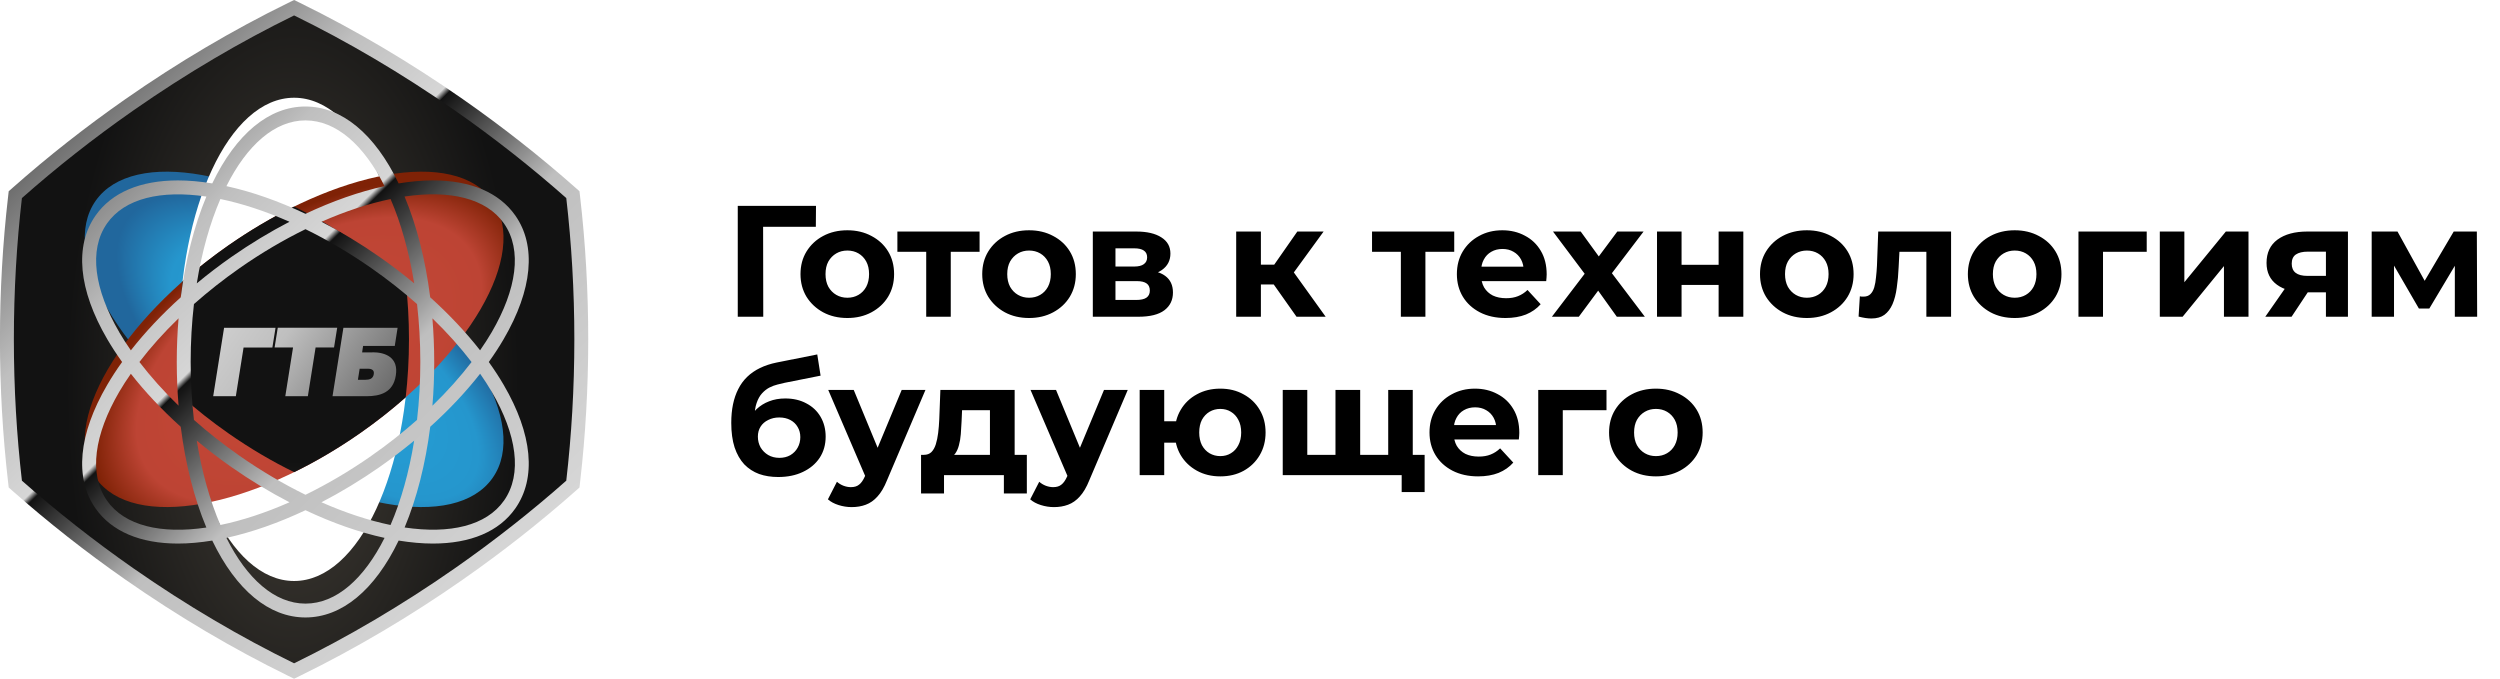 <svg width="221" height="60" viewBox="0 0 221 60" fill="none" xmlns="http://www.w3.org/2000/svg">
<g clip-path="url(#clip0_2175_1477)">
<path fill-rule="evenodd" clip-rule="evenodd" d="M25.458 59.735C20.564 57.338 15.728 54.479 11.085 51.237C7.596 48.804 4.247 46.166 1.122 43.406L0.77 43.095L0.717 42.63C0.238 38.497 -0.004 34.247 -0.004 30C-0.004 25.753 0.238 21.503 0.717 17.37L0.77 16.905L1.122 16.595C4.242 13.834 7.596 11.196 11.085 8.763C15.728 5.521 20.564 2.662 25.458 0.265L25.998 0L26.539 0.265C31.432 2.662 36.268 5.521 40.911 8.763C44.4 11.2 47.754 13.834 50.874 16.595L51.226 16.905L51.279 17.37C51.759 21.503 52 25.753 52 30C52 34.247 51.759 38.497 51.279 42.63L51.226 43.095L50.874 43.406C47.754 46.166 44.404 48.8 40.911 51.237C36.272 54.479 31.436 57.338 26.539 59.735L25.998 60L25.458 59.735Z" fill="url(#paint0_linear_2175_1477)"/>
<path fill-rule="evenodd" clip-rule="evenodd" d="M50.059 17.509C47.037 14.835 43.745 12.233 40.207 9.763C35.49 6.472 30.703 3.667 25.998 1.364C21.293 3.667 16.506 6.472 11.789 9.763C8.251 12.233 4.959 14.835 1.937 17.509C1.474 21.511 1.225 25.692 1.225 30C1.225 34.308 1.474 38.489 1.937 42.491C4.959 45.165 8.251 47.766 11.789 50.237C16.506 53.528 21.293 56.333 25.998 58.636C30.703 56.333 35.49 53.528 40.207 50.237C43.745 47.766 47.037 45.165 50.059 42.491C50.522 38.489 50.772 34.308 50.772 30C50.772 25.692 50.522 21.515 50.059 17.509Z" fill="url(#paint1_radial_2175_1477)"/>
<path fill-rule="evenodd" clip-rule="evenodd" d="M31.824 21.707C36.619 25.055 40.333 28.987 42.467 32.642C44.661 36.402 45.194 39.902 43.547 42.25C41.897 44.598 38.417 45.296 34.125 44.524C29.953 43.777 24.973 41.637 20.178 38.293C15.383 34.945 11.669 31.012 9.536 27.358C7.341 23.597 6.809 20.098 8.455 17.75C10.105 15.402 13.586 14.704 17.877 15.476C22.05 16.223 27.029 18.362 31.824 21.707Z" fill="url(#paint2_radial_2175_1477)"/>
<path fill-rule="evenodd" clip-rule="evenodd" d="M36.154 30C36.154 35.835 35.053 41.127 33.275 44.965C31.445 48.914 28.873 51.36 25.999 51.36C23.124 51.36 20.553 48.918 18.722 44.965C16.945 41.127 15.844 35.835 15.844 30C15.844 24.165 16.945 18.873 18.722 15.035C20.553 11.086 23.12 8.64 25.999 8.64C28.878 8.64 31.445 11.082 33.275 15.035C35.053 18.873 36.154 24.165 36.154 30Z" fill="white"/>
<path fill-rule="evenodd" clip-rule="evenodd" d="M20.176 21.707C15.38 25.055 11.666 28.987 9.533 32.642C7.338 36.402 6.806 39.902 8.456 42.25C10.106 44.598 13.587 45.296 17.878 44.524C22.051 43.777 27.03 41.637 31.825 38.293C36.616 34.945 40.334 31.012 42.468 27.358C44.663 23.597 45.195 20.098 43.545 17.75C41.894 15.402 38.414 14.704 34.123 15.476C29.95 16.223 24.971 18.362 20.18 21.707H20.176Z" fill="url(#paint3_radial_2175_1477)"/>
<path fill-rule="evenodd" clip-rule="evenodd" d="M35.863 24.88C34.622 23.785 33.275 22.716 31.825 21.703C29.893 20.351 27.931 19.204 26.003 18.261C24.074 19.204 22.113 20.355 20.18 21.703C18.73 22.716 17.379 23.781 16.142 24.88C15.954 26.521 15.852 28.232 15.852 30C15.852 31.768 15.954 33.479 16.142 35.121C17.383 36.215 18.73 37.285 20.18 38.297C22.113 39.649 24.074 40.797 26.003 41.74C27.931 40.797 29.893 39.645 31.825 38.297C33.275 37.285 34.626 36.219 35.863 35.125C36.051 33.483 36.154 31.768 36.154 30.004C36.154 28.24 36.051 26.525 35.863 24.884V24.88Z" fill="url(#paint4_radial_2175_1477)"/>
<g filter="url(#filter0_d_2175_1477)">
<path fill-rule="evenodd" clip-rule="evenodd" d="M42.209 30C42.692 29.326 43.134 28.648 43.527 27.974C46.074 23.613 46.438 19.734 44.551 17.047C43.13 15.022 40.608 13.948 37.266 13.948C36.316 13.948 35.297 14.042 34.24 14.214C32.127 9.828 29.212 7.415 26.001 7.415C22.791 7.415 19.871 9.828 17.763 14.214C16.702 14.042 15.687 13.948 14.736 13.948C11.395 13.948 8.877 15.018 7.452 17.047C5.568 19.734 5.929 23.613 8.476 27.974C8.869 28.648 9.311 29.326 9.794 30C9.311 30.674 8.869 31.351 8.476 32.025C5.929 36.386 5.568 40.269 7.452 42.952C8.877 44.977 11.395 46.051 14.736 46.051C15.687 46.051 16.706 45.957 17.763 45.786C19.875 50.171 22.791 52.584 26.001 52.584C29.212 52.584 32.131 50.171 34.24 45.786C35.301 45.957 36.316 46.051 37.266 46.051C40.608 46.051 43.126 44.981 44.551 42.952C46.438 40.265 46.074 36.386 43.527 32.025C43.134 31.351 42.692 30.674 42.209 30ZM43.548 17.75C45.198 20.098 44.661 23.597 42.471 27.358C42.16 27.889 41.816 28.424 41.439 28.967C40.186 27.366 38.699 25.786 37.029 24.279C36.615 21.004 35.849 17.962 34.764 15.373C38.761 14.781 41.979 15.52 43.548 17.75ZM33.523 44.41C31.611 44.014 29.547 43.34 27.418 42.401C29.138 41.507 30.858 40.469 32.533 39.301C33.605 38.55 34.633 37.766 35.612 36.954C35.161 39.751 34.445 42.282 33.523 44.41ZM31.828 38.297C29.895 39.649 27.934 40.796 26.005 41.739C24.077 40.796 22.115 39.645 20.183 38.297C18.733 37.284 17.382 36.219 16.145 35.12C15.957 33.479 15.854 31.768 15.854 30C15.854 28.232 15.957 26.521 16.145 24.879C17.386 23.785 18.733 22.715 20.183 21.703C22.115 20.351 24.077 19.203 26.005 18.26C27.934 19.203 29.895 20.355 31.828 21.703C33.278 22.715 34.629 23.781 35.866 24.879C36.054 26.521 36.157 28.232 36.157 30C36.157 31.768 36.054 33.479 35.866 35.12C34.625 36.215 33.278 37.284 31.828 38.293V38.297ZM18.483 44.41C17.566 42.282 16.849 39.751 16.395 36.954C17.374 37.766 18.401 38.55 19.474 39.301C21.149 40.473 22.869 41.511 24.589 42.401C22.459 43.34 20.395 44.014 18.483 44.41ZM14.786 33.863C13.471 32.589 12.312 31.29 11.325 30C12.312 28.709 13.471 27.411 14.786 26.137C14.679 27.399 14.626 28.689 14.626 30C14.626 31.311 14.683 32.597 14.786 33.863ZM18.483 15.594C20.395 15.99 22.459 16.664 24.589 17.603C22.869 18.497 21.149 19.534 19.474 20.702C18.401 21.453 17.374 22.237 16.395 23.05C16.845 20.253 17.562 17.721 18.483 15.594ZM33.528 15.594C34.445 17.721 35.161 20.253 35.616 23.05C34.637 22.237 33.609 21.453 32.537 20.702C30.862 19.53 29.142 18.493 27.422 17.603C29.552 16.664 31.615 15.99 33.532 15.594H33.528ZM37.225 26.141C38.54 27.415 39.699 28.713 40.685 30.004C39.699 31.294 38.54 32.593 37.225 33.867C37.332 32.605 37.385 31.315 37.385 30.004C37.385 28.693 37.328 27.407 37.225 26.141ZM26.005 8.644C28.737 8.644 31.189 10.849 32.995 14.455C30.755 14.945 28.389 15.778 26.005 16.901C23.622 15.774 21.255 14.941 19.016 14.455C20.821 10.849 23.278 8.644 26.005 8.644ZM9.54 27.362C7.345 23.601 6.813 20.102 8.459 17.754C10.023 15.524 13.242 14.785 17.242 15.377C16.162 17.966 15.392 21.008 14.978 24.283C13.307 25.79 11.821 27.37 10.568 28.971C10.191 28.432 9.847 27.893 9.536 27.362H9.54ZM8.459 42.254C6.809 39.906 7.345 36.407 9.536 32.646C9.847 32.115 10.191 31.58 10.568 31.041C11.821 32.642 13.307 34.222 14.978 35.729C15.392 39.003 16.157 42.045 17.242 44.634C13.246 45.226 10.027 44.487 8.459 42.258V42.254ZM26.005 51.359C23.274 51.359 20.821 49.154 19.016 45.549C21.255 45.059 23.622 44.226 26.005 43.103C28.389 44.23 30.755 45.063 32.995 45.549C31.185 49.154 28.733 51.359 26.005 51.359ZM43.552 42.254C41.987 44.483 38.769 45.222 34.768 44.63C35.849 42.041 36.619 38.999 37.033 35.725C38.703 34.218 40.19 32.638 41.443 31.037C41.82 31.576 42.164 32.115 42.475 32.642C44.67 36.402 45.202 39.902 43.556 42.25L43.552 42.254Z" fill="url(#paint5_linear_2175_1477)"/>
</g>
<g filter="url(#filter1_d_2175_1477)">
<path d="M17.846 33.026L18.808 26.979H23.357L23.079 28.722H20.532L19.848 33.026H17.846Z" fill="url(#paint6_linear_2175_1477)"/>
<path d="M28.808 26.974L28.529 28.718H26.899L26.215 33.022H24.221L24.905 28.718H23.275L23.554 26.974H28.808Z" fill="url(#paint7_linear_2175_1477)"/>
<path d="M31.945 29.142C33.038 29.142 34.258 29.575 33.988 31.2C33.755 32.711 32.592 33.025 31.412 33.025H28.395L29.357 26.978H34.148L33.898 28.579H31.097L31.011 29.15H31.936L31.945 29.142ZM31.314 31.572C31.662 31.572 31.982 31.486 32.043 31.07C32.104 30.706 31.842 30.596 31.523 30.596H30.794L30.639 31.572H31.314Z" fill="url(#paint8_linear_2175_1477)"/>
</g>
</g>
<path d="M65.218 28V18.2H72.134L72.12 20.048H66.94L67.458 19.53L67.472 28H65.218ZM74.908 28.112C74.105 28.112 73.391 27.944 72.766 27.608C72.15 27.272 71.66 26.815 71.296 26.236C70.941 25.648 70.764 24.981 70.764 24.234C70.764 23.478 70.941 22.811 71.296 22.232C71.66 21.644 72.15 21.187 72.766 20.86C73.391 20.524 74.105 20.356 74.908 20.356C75.701 20.356 76.411 20.524 77.036 20.86C77.661 21.187 78.151 21.639 78.506 22.218C78.861 22.797 79.038 23.469 79.038 24.234C79.038 24.981 78.861 25.648 78.506 26.236C78.151 26.815 77.661 27.272 77.036 27.608C76.411 27.944 75.701 28.112 74.908 28.112ZM74.908 26.32C75.272 26.32 75.599 26.236 75.888 26.068C76.177 25.9 76.406 25.662 76.574 25.354C76.742 25.037 76.826 24.663 76.826 24.234C76.826 23.795 76.742 23.422 76.574 23.114C76.406 22.806 76.177 22.568 75.888 22.4C75.599 22.232 75.272 22.148 74.908 22.148C74.544 22.148 74.217 22.232 73.928 22.4C73.639 22.568 73.405 22.806 73.228 23.114C73.06 23.422 72.976 23.795 72.976 24.234C72.976 24.663 73.06 25.037 73.228 25.354C73.405 25.662 73.639 25.9 73.928 26.068C74.217 26.236 74.544 26.32 74.908 26.32ZM81.877 28V21.756L82.367 22.26H79.329V20.468H86.595V22.26H83.557L84.047 21.756V28H81.877ZM90.972 28.112C90.17 28.112 89.456 27.944 88.831 27.608C88.215 27.272 87.725 26.815 87.361 26.236C87.006 25.648 86.829 24.981 86.829 24.234C86.829 23.478 87.006 22.811 87.361 22.232C87.725 21.644 88.215 21.187 88.831 20.86C89.456 20.524 90.17 20.356 90.972 20.356C91.766 20.356 92.475 20.524 93.1 20.86C93.726 21.187 94.216 21.639 94.57 22.218C94.925 22.797 95.103 23.469 95.103 24.234C95.103 24.981 94.925 25.648 94.57 26.236C94.216 26.815 93.726 27.272 93.1 27.608C92.475 27.944 91.766 28.112 90.972 28.112ZM90.972 26.32C91.337 26.32 91.663 26.236 91.953 26.068C92.242 25.9 92.471 25.662 92.638 25.354C92.806 25.037 92.891 24.663 92.891 24.234C92.891 23.795 92.806 23.422 92.638 23.114C92.471 22.806 92.242 22.568 91.953 22.4C91.663 22.232 91.337 22.148 90.972 22.148C90.609 22.148 90.282 22.232 89.993 22.4C89.703 22.568 89.47 22.806 89.293 23.114C89.124 23.422 89.04 23.795 89.04 24.234C89.04 24.663 89.124 25.037 89.293 25.354C89.47 25.662 89.703 25.9 89.993 26.068C90.282 26.236 90.609 26.32 90.972 26.32ZM96.605 28V20.468H100.455C101.397 20.468 102.135 20.641 102.667 20.986C103.199 21.322 103.465 21.798 103.465 22.414C103.465 23.03 103.213 23.515 102.709 23.87C102.214 24.215 101.556 24.388 100.735 24.388L100.959 23.884C101.873 23.884 102.555 24.052 103.003 24.388C103.46 24.724 103.689 25.214 103.689 25.858C103.689 26.521 103.437 27.043 102.933 27.426C102.429 27.809 101.659 28 100.623 28H96.605ZM98.607 26.516H100.441C100.842 26.516 101.141 26.451 101.337 26.32C101.542 26.18 101.645 25.97 101.645 25.69C101.645 25.401 101.551 25.191 101.365 25.06C101.178 24.92 100.884 24.85 100.483 24.85H98.607V26.516ZM98.607 23.562H100.259C100.641 23.562 100.926 23.492 101.113 23.352C101.309 23.212 101.407 23.011 101.407 22.75C101.407 22.479 101.309 22.279 101.113 22.148C100.926 22.017 100.641 21.952 100.259 21.952H98.607V23.562ZM114.613 28L112.093 24.43L113.871 23.38L117.189 28H114.613ZM109.279 28V20.468H111.463V28H109.279ZM110.819 25.144V23.394H113.451V25.144H110.819ZM114.081 24.486L112.037 24.262L114.683 20.468H117.007L114.081 24.486ZM123.836 28V21.756L124.326 22.26H121.288V20.468H128.554V22.26H125.516L126.006 21.756V28H123.836ZM133.086 28.112C132.227 28.112 131.471 27.944 130.818 27.608C130.174 27.272 129.674 26.815 129.32 26.236C128.965 25.648 128.788 24.981 128.788 24.234C128.788 23.478 128.96 22.811 129.306 22.232C129.66 21.644 130.141 21.187 130.748 20.86C131.354 20.524 132.04 20.356 132.806 20.356C133.543 20.356 134.206 20.515 134.794 20.832C135.391 21.14 135.862 21.588 136.208 22.176C136.553 22.755 136.726 23.45 136.726 24.262C136.726 24.346 136.721 24.444 136.712 24.556C136.702 24.659 136.693 24.757 136.684 24.85H130.566V23.576H135.536L134.696 23.954C134.696 23.562 134.616 23.221 134.458 22.932C134.299 22.643 134.08 22.419 133.8 22.26C133.52 22.092 133.193 22.008 132.82 22.008C132.446 22.008 132.115 22.092 131.826 22.26C131.546 22.419 131.326 22.647 131.168 22.946C131.009 23.235 130.93 23.581 130.93 23.982V24.318C130.93 24.729 131.018 25.093 131.196 25.41C131.382 25.718 131.639 25.956 131.966 26.124C132.302 26.283 132.694 26.362 133.142 26.362C133.543 26.362 133.893 26.301 134.192 26.18C134.5 26.059 134.78 25.877 135.032 25.634L136.194 26.894C135.848 27.286 135.414 27.589 134.892 27.804C134.369 28.009 133.767 28.112 133.086 28.112ZM137.187 28L140.561 23.576L140.519 24.78L137.285 20.468H139.735L141.779 23.282L140.855 23.31L142.969 20.468H145.293L142.045 24.738V23.562L145.405 28H142.927L140.785 25.004L141.695 25.13L139.567 28H137.187ZM146.48 28V20.468H148.65V23.408H151.926V20.468H154.11V28H151.926V25.186H148.65V28H146.48ZM159.728 28.112C158.926 28.112 158.212 27.944 157.586 27.608C156.97 27.272 156.48 26.815 156.116 26.236C155.762 25.648 155.584 24.981 155.584 24.234C155.584 23.478 155.762 22.811 156.116 22.232C156.48 21.644 156.97 21.187 157.586 20.86C158.212 20.524 158.926 20.356 159.728 20.356C160.522 20.356 161.231 20.524 161.856 20.86C162.482 21.187 162.972 21.639 163.326 22.218C163.681 22.797 163.858 23.469 163.858 24.234C163.858 24.981 163.681 25.648 163.326 26.236C162.972 26.815 162.482 27.272 161.856 27.608C161.231 27.944 160.522 28.112 159.728 28.112ZM159.728 26.32C160.092 26.32 160.419 26.236 160.708 26.068C160.998 25.9 161.226 25.662 161.394 25.354C161.562 25.037 161.646 24.663 161.646 24.234C161.646 23.795 161.562 23.422 161.394 23.114C161.226 22.806 160.998 22.568 160.708 22.4C160.419 22.232 160.092 22.148 159.728 22.148C159.364 22.148 159.038 22.232 158.748 22.4C158.459 22.568 158.226 22.806 158.048 23.114C157.88 23.422 157.796 23.795 157.796 24.234C157.796 24.663 157.88 25.037 158.048 25.354C158.226 25.662 158.459 25.9 158.748 26.068C159.038 26.236 159.364 26.32 159.728 26.32ZM164.299 27.986L164.411 26.194C164.467 26.203 164.523 26.213 164.579 26.222C164.635 26.222 164.687 26.222 164.733 26.222C164.995 26.222 165.2 26.147 165.349 25.998C165.499 25.849 165.611 25.648 165.685 25.396C165.76 25.135 165.811 24.841 165.839 24.514C165.877 24.187 165.905 23.847 165.923 23.492L166.035 20.468H172.475V28H170.291V21.728L170.781 22.26H167.477L167.939 21.7L167.841 23.59C167.813 24.262 167.757 24.878 167.673 25.438C167.599 25.998 167.473 26.483 167.295 26.894C167.118 27.295 166.88 27.608 166.581 27.832C166.283 28.047 165.9 28.154 165.433 28.154C165.265 28.154 165.088 28.14 164.901 28.112C164.715 28.084 164.514 28.042 164.299 27.986ZM178.103 28.112C177.301 28.112 176.587 27.944 175.961 27.608C175.345 27.272 174.855 26.815 174.491 26.236C174.137 25.648 173.959 24.981 173.959 24.234C173.959 23.478 174.137 22.811 174.491 22.232C174.855 21.644 175.345 21.187 175.961 20.86C176.587 20.524 177.301 20.356 178.103 20.356C178.897 20.356 179.606 20.524 180.231 20.86C180.857 21.187 181.347 21.639 181.701 22.218C182.056 22.797 182.233 23.469 182.233 24.234C182.233 24.981 182.056 25.648 181.701 26.236C181.347 26.815 180.857 27.272 180.231 27.608C179.606 27.944 178.897 28.112 178.103 28.112ZM178.103 26.32C178.467 26.32 178.794 26.236 179.083 26.068C179.373 25.9 179.601 25.662 179.769 25.354C179.937 25.037 180.021 24.663 180.021 24.234C180.021 23.795 179.937 23.422 179.769 23.114C179.601 22.806 179.373 22.568 179.083 22.4C178.794 22.232 178.467 22.148 178.103 22.148C177.739 22.148 177.413 22.232 177.123 22.4C176.834 22.568 176.601 22.806 176.423 23.114C176.255 23.422 176.171 23.795 176.171 24.234C176.171 24.663 176.255 25.037 176.423 25.354C176.601 25.662 176.834 25.9 177.123 26.068C177.413 26.236 177.739 26.32 178.103 26.32ZM183.736 28V20.468H189.77V22.26H185.416L185.906 21.784V28H183.736ZM190.927 28V20.468H193.097V24.948L196.765 20.468H198.767V28H196.597V23.52L192.943 28H190.927ZM205.612 28V25.494L205.92 25.844H203.834C202.752 25.844 201.902 25.62 201.286 25.172C200.67 24.724 200.362 24.08 200.362 23.24C200.362 22.344 200.684 21.658 201.328 21.182C201.982 20.706 202.859 20.468 203.96 20.468H207.558V28H205.612ZM200.25 28L202.252 25.13H204.478L202.574 28H200.25ZM205.612 24.822V21.686L205.92 22.246H204.002C203.554 22.246 203.204 22.33 202.952 22.498C202.71 22.666 202.588 22.937 202.588 23.31C202.588 24.029 203.05 24.388 203.974 24.388H205.92L205.612 24.822ZM209.657 28V20.468H211.939L214.781 25.62H213.871L216.909 20.468H218.953L218.981 28H217.007V22.708L217.343 22.932L214.753 27.272H213.829L211.225 22.778L211.631 22.68V28H209.657ZM68.788 42.168C68.172 42.168 67.612 42.079 67.108 41.902C66.604 41.715 66.165 41.431 65.792 41.048C65.428 40.656 65.143 40.157 64.938 39.55C64.742 38.943 64.644 38.22 64.644 37.38C64.644 36.783 64.695 36.237 64.798 35.742C64.901 35.247 65.055 34.799 65.26 34.398C65.465 33.987 65.727 33.628 66.044 33.32C66.371 33.003 66.749 32.741 67.178 32.536C67.617 32.321 68.111 32.158 68.662 32.046L72.246 31.332L72.54 33.208L69.376 33.838C69.189 33.875 68.975 33.927 68.732 33.992C68.499 34.048 68.261 34.137 68.018 34.258C67.785 34.379 67.565 34.552 67.36 34.776C67.164 34.991 67.005 35.275 66.884 35.63C66.763 35.975 66.702 36.405 66.702 36.918C66.702 37.077 66.707 37.198 66.716 37.282C66.735 37.366 66.749 37.455 66.758 37.548C66.777 37.641 66.786 37.786 66.786 37.982L66.086 37.296C66.291 36.857 66.553 36.484 66.87 36.176C67.197 35.868 67.57 35.635 67.99 35.476C68.419 35.308 68.895 35.224 69.418 35.224C70.127 35.224 70.748 35.369 71.28 35.658C71.821 35.938 72.241 36.335 72.54 36.848C72.839 37.361 72.988 37.945 72.988 38.598C72.988 39.307 72.811 39.933 72.456 40.474C72.101 41.006 71.607 41.421 70.972 41.72C70.347 42.019 69.619 42.168 68.788 42.168ZM68.9 40.474C69.264 40.474 69.586 40.395 69.866 40.236C70.146 40.068 70.361 39.849 70.51 39.578C70.669 39.298 70.748 38.985 70.748 38.64C70.748 38.304 70.669 38.005 70.51 37.744C70.361 37.483 70.146 37.277 69.866 37.128C69.586 36.979 69.259 36.904 68.886 36.904C68.522 36.904 68.195 36.979 67.906 37.128C67.617 37.268 67.393 37.464 67.234 37.716C67.075 37.968 66.996 38.262 66.996 38.598C66.996 38.943 67.075 39.261 67.234 39.55C67.402 39.83 67.626 40.054 67.906 40.222C68.195 40.39 68.527 40.474 68.9 40.474ZM75.287 44.828C74.895 44.828 74.507 44.767 74.125 44.646C73.742 44.525 73.43 44.357 73.187 44.142L73.985 42.588C74.153 42.737 74.344 42.854 74.559 42.938C74.783 43.022 75.002 43.064 75.217 43.064C75.525 43.064 75.767 42.989 75.945 42.84C76.132 42.7 76.299 42.462 76.449 42.126L76.841 41.202L77.009 40.964L79.711 34.468H81.811L78.409 42.462C78.166 43.069 77.886 43.545 77.569 43.89C77.261 44.235 76.915 44.478 76.533 44.618C76.159 44.758 75.744 44.828 75.287 44.828ZM76.575 42.294L73.215 34.468H75.469L78.073 40.768L76.575 42.294ZM87.511 41.02V36.26H85.047L85.005 37.226C84.987 37.627 84.963 38.01 84.935 38.374C84.907 38.738 84.851 39.069 84.767 39.368C84.693 39.657 84.581 39.905 84.431 40.11C84.282 40.306 84.081 40.441 83.829 40.516L81.673 40.208C81.944 40.208 82.163 40.129 82.331 39.97C82.499 39.802 82.63 39.573 82.723 39.284C82.817 38.985 82.887 38.649 82.933 38.276C82.98 37.893 83.013 37.492 83.031 37.072L83.129 34.468H89.695V41.02H87.511ZM81.421 43.624V40.208H90.773V43.624H88.743V42H83.451V43.624H81.421ZM93.17 44.828C92.778 44.828 92.39 44.767 92.008 44.646C91.625 44.525 91.312 44.357 91.07 44.142L91.868 42.588C92.036 42.737 92.227 42.854 92.442 42.938C92.666 43.022 92.885 43.064 93.1 43.064C93.408 43.064 93.65 42.989 93.828 42.84C94.014 42.7 94.182 42.462 94.332 42.126L94.724 41.202L94.892 40.964L97.594 34.468H99.694L96.292 42.462C96.049 43.069 95.769 43.545 95.452 43.89C95.144 44.235 94.798 44.478 94.416 44.618C94.042 44.758 93.627 44.828 93.17 44.828ZM94.458 42.294L91.098 34.468H93.352L95.956 40.768L94.458 42.294ZM100.747 42V34.468H102.917V37.24H105.129V39.13H102.917V42H100.747ZM107.873 42.112C107.099 42.112 106.408 41.944 105.801 41.608C105.195 41.272 104.719 40.815 104.373 40.236C104.028 39.648 103.855 38.981 103.855 38.234C103.855 37.478 104.028 36.811 104.373 36.232C104.719 35.644 105.195 35.187 105.801 34.86C106.408 34.524 107.099 34.356 107.873 34.356C108.648 34.356 109.334 34.524 109.931 34.86C110.538 35.187 111.014 35.644 111.359 36.232C111.705 36.811 111.877 37.478 111.877 38.234C111.877 38.981 111.705 39.648 111.359 40.236C111.014 40.824 110.538 41.286 109.931 41.622C109.334 41.949 108.648 42.112 107.873 42.112ZM107.873 40.32C108.228 40.32 108.541 40.236 108.811 40.068C109.091 39.9 109.311 39.662 109.469 39.354C109.637 39.037 109.721 38.663 109.721 38.234C109.721 37.795 109.637 37.422 109.469 37.114C109.311 36.806 109.091 36.568 108.811 36.4C108.541 36.232 108.228 36.148 107.873 36.148C107.528 36.148 107.211 36.232 106.921 36.4C106.641 36.568 106.417 36.806 106.249 37.114C106.091 37.422 106.011 37.795 106.011 38.234C106.011 38.663 106.091 39.037 106.249 39.354C106.417 39.662 106.641 39.9 106.921 40.068C107.211 40.236 107.528 40.32 107.873 40.32ZM118.532 40.208L118.056 40.712V34.468H120.24V40.712L119.736 40.208H123.208L122.718 40.712V34.468H124.888V42H113.394V34.468H115.564V40.712L115.074 40.208H118.532ZM123.908 43.498V41.496L124.398 42H122.662V40.208H125.938V43.498H123.908ZM130.666 42.112C129.807 42.112 129.051 41.944 128.398 41.608C127.754 41.272 127.254 40.815 126.9 40.236C126.545 39.648 126.368 38.981 126.368 38.234C126.368 37.478 126.54 36.811 126.886 36.232C127.24 35.644 127.721 35.187 128.328 34.86C128.934 34.524 129.62 34.356 130.386 34.356C131.123 34.356 131.786 34.515 132.374 34.832C132.971 35.14 133.442 35.588 133.788 36.176C134.133 36.755 134.306 37.45 134.306 38.262C134.306 38.346 134.301 38.444 134.292 38.556C134.282 38.659 134.273 38.757 134.264 38.85H128.146V37.576H133.116L132.276 37.954C132.276 37.562 132.196 37.221 132.038 36.932C131.879 36.643 131.66 36.419 131.38 36.26C131.1 36.092 130.773 36.008 130.4 36.008C130.026 36.008 129.695 36.092 129.406 36.26C129.126 36.419 128.906 36.647 128.748 36.946C128.589 37.235 128.51 37.581 128.51 37.982V38.318C128.51 38.729 128.598 39.093 128.776 39.41C128.962 39.718 129.219 39.956 129.546 40.124C129.882 40.283 130.274 40.362 130.722 40.362C131.123 40.362 131.473 40.301 131.772 40.18C132.08 40.059 132.36 39.877 132.612 39.634L133.774 40.894C133.428 41.286 132.994 41.589 132.472 41.804C131.949 42.009 131.347 42.112 130.666 42.112ZM135.98 42V34.468H142.014V36.26H137.66L138.15 35.784V42H135.98ZM146.385 42.112C145.582 42.112 144.868 41.944 144.243 41.608C143.627 41.272 143.137 40.815 142.773 40.236C142.418 39.648 142.241 38.981 142.241 38.234C142.241 37.478 142.418 36.811 142.773 36.232C143.137 35.644 143.627 35.187 144.243 34.86C144.868 34.524 145.582 34.356 146.385 34.356C147.178 34.356 147.887 34.524 148.513 34.86C149.138 35.187 149.628 35.639 149.983 36.218C150.337 36.797 150.515 37.469 150.515 38.234C150.515 38.981 150.337 39.648 149.983 40.236C149.628 40.815 149.138 41.272 148.513 41.608C147.887 41.944 147.178 42.112 146.385 42.112ZM146.385 40.32C146.749 40.32 147.075 40.236 147.365 40.068C147.654 39.9 147.883 39.662 148.051 39.354C148.219 39.037 148.303 38.663 148.303 38.234C148.303 37.795 148.219 37.422 148.051 37.114C147.883 36.806 147.654 36.568 147.365 36.4C147.075 36.232 146.749 36.148 146.385 36.148C146.021 36.148 145.694 36.232 145.405 36.4C145.115 36.568 144.882 36.806 144.705 37.114C144.537 37.422 144.453 37.795 144.453 38.234C144.453 38.663 144.537 39.037 144.705 39.354C144.882 39.662 145.115 39.9 145.405 40.068C145.694 40.236 146.021 40.32 146.385 40.32Z" fill="black"/>
<defs>
<filter id="filter0_d_2175_1477" x="5.262" y="7.415" width="43.48" height="49.169" filterUnits="userSpaceOnUse" color-interpolation-filters="sRGB">
<feFlood flood-opacity="0" result="BackgroundImageFix"/>
<feColorMatrix in="SourceAlpha" type="matrix" values="0 0 0 0 0 0 0 0 0 0 0 0 0 0 0 0 0 0 127 0" result="hardAlpha"/>
<feOffset dx="1" dy="2"/>
<feGaussianBlur stdDeviation="1"/>
<feColorMatrix type="matrix" values="0 0 0 0 0.137 0 0 0 0 0.075 0 0 0 0 0 0 0 0 0.75 0"/>
<feBlend mode="normal" in2="BackgroundImageFix" result="effect1_dropShadow_2175_1477"/>
<feBlend mode="normal" in="SourceGraphic" in2="effect1_dropShadow_2175_1477" result="shape"/>
</filter>
<filter id="filter1_d_2175_1477" x="16.846" y="26.974" width="20.303" height="10.052" filterUnits="userSpaceOnUse" color-interpolation-filters="sRGB">
<feFlood flood-opacity="0" result="BackgroundImageFix"/>
<feColorMatrix in="SourceAlpha" type="matrix" values="0 0 0 0 0 0 0 0 0 0 0 0 0 0 0 0 0 0 127 0" result="hardAlpha"/>
<feOffset dx="1" dy="2"/>
<feGaussianBlur stdDeviation="1"/>
<feColorMatrix type="matrix" values="0 0 0 0 0.137 0 0 0 0 0.075 0 0 0 0 0 0 0 0 0.75 0"/>
<feBlend mode="normal" in2="BackgroundImageFix" result="effect1_dropShadow_2175_1477"/>
<feBlend mode="normal" in="SourceGraphic" in2="effect1_dropShadow_2175_1477" result="shape"/>
</filter>
<linearGradient id="paint0_linear_2175_1477" x1="6.511" y1="10.212" x2="45.504" y2="50.032" gradientUnits="userSpaceOnUse">
<stop stop-color="#696969"/>
<stop offset="0.22" stop-color="#BFBFBF"/>
<stop offset="0.38" stop-color="#D6D6D6"/>
<stop offset="0.39" stop-color="#121212"/>
<stop offset="0.6" stop-color="#BFBFBF"/>
<stop offset="1" stop-color="#D7D7D7"/>
</linearGradient>
<radialGradient id="paint1_radial_2175_1477" cx="0" cy="0" r="1" gradientUnits="userSpaceOnUse" gradientTransform="translate(25.884 34.199) rotate(-90.05) scale(40.743 20.02)">
<stop stop-color="#464139"/>
<stop offset="1" stop-color="#121212"/>
</radialGradient>
<radialGradient id="paint2_radial_2175_1477" cx="0" cy="0" r="1" gradientUnits="userSpaceOnUse" gradientTransform="translate(28.696 32.695) rotate(-142.308) scale(21.95 9.87)">
<stop stop-color="#23A2DA"/>
<stop offset="0.15" stop-color="#24A0D7"/>
<stop offset="0.74" stop-color="#2596CD"/>
<stop offset="1" stop-color="#21679D"/>
</radialGradient>
<radialGradient id="paint3_radial_2175_1477" cx="0" cy="0" r="1" gradientUnits="userSpaceOnUse" gradientTransform="translate(27.329 31.849) rotate(-34.135) scale(21.471 12.226)">
<stop stop-color="#C74837"/>
<stop offset="0.8" stop-color="#BD4434"/>
<stop offset="1" stop-color="#7F2206"/>
</radialGradient>
<radialGradient id="paint4_radial_2175_1477" cx="0" cy="0" r="1" gradientUnits="userSpaceOnUse" gradientTransform="translate(25.914 57.443) rotate(-90.05) scale(16.701 8.206)">
<stop stop-color="#464139"/>
<stop offset="1" stop-color="#121212"/>
</radialGradient>
<linearGradient id="paint5_linear_2175_1477" x1="6.51" y1="10.212" x2="45.503" y2="50.032" gradientUnits="userSpaceOnUse">
<stop stop-color="#696969"/>
<stop offset="0.22" stop-color="#BFBFBF"/>
<stop offset="0.38" stop-color="#D6D6D6"/>
<stop offset="0.39" stop-color="#121212"/>
<stop offset="0.6" stop-color="#BFBFBF"/>
<stop offset="1" stop-color="#D7D7D7"/>
</linearGradient>
<linearGradient id="paint6_linear_2175_1477" x1="30.785" y1="37.072" x2="-9.131" y2="9.201" gradientUnits="userSpaceOnUse">
<stop stop-color="#696969"/>
<stop offset="0.22" stop-color="#BFBFBF"/>
<stop offset="0.38" stop-color="#D6D6D6"/>
<stop offset="0.39" stop-color="#121212"/>
<stop offset="0.6" stop-color="#BFBFBF"/>
<stop offset="1" stop-color="#D7D7D7"/>
</linearGradient>
<linearGradient id="paint7_linear_2175_1477" x1="32.718" y1="34.304" x2="-7.202" y2="6.432" gradientUnits="userSpaceOnUse">
<stop stop-color="#696969"/>
<stop offset="0.22" stop-color="#BFBFBF"/>
<stop offset="0.38" stop-color="#D6D6D6"/>
<stop offset="0.39" stop-color="#121212"/>
<stop offset="0.6" stop-color="#BFBFBF"/>
<stop offset="1" stop-color="#D7D7D7"/>
</linearGradient>
<linearGradient id="paint8_linear_2175_1477" x1="34.271" y1="32.078" x2="-5.646" y2="4.206" gradientUnits="userSpaceOnUse">
<stop stop-color="#696969"/>
<stop offset="0.22" stop-color="#BFBFBF"/>
<stop offset="0.38" stop-color="#D6D6D6"/>
<stop offset="0.39" stop-color="#121212"/>
<stop offset="0.6" stop-color="#BFBFBF"/>
<stop offset="1" stop-color="#D7D7D7"/>
</linearGradient>
<clipPath id="clip0_2175_1477">
<rect width="52" height="60" fill="white"/>
</clipPath>
</defs>
</svg>
